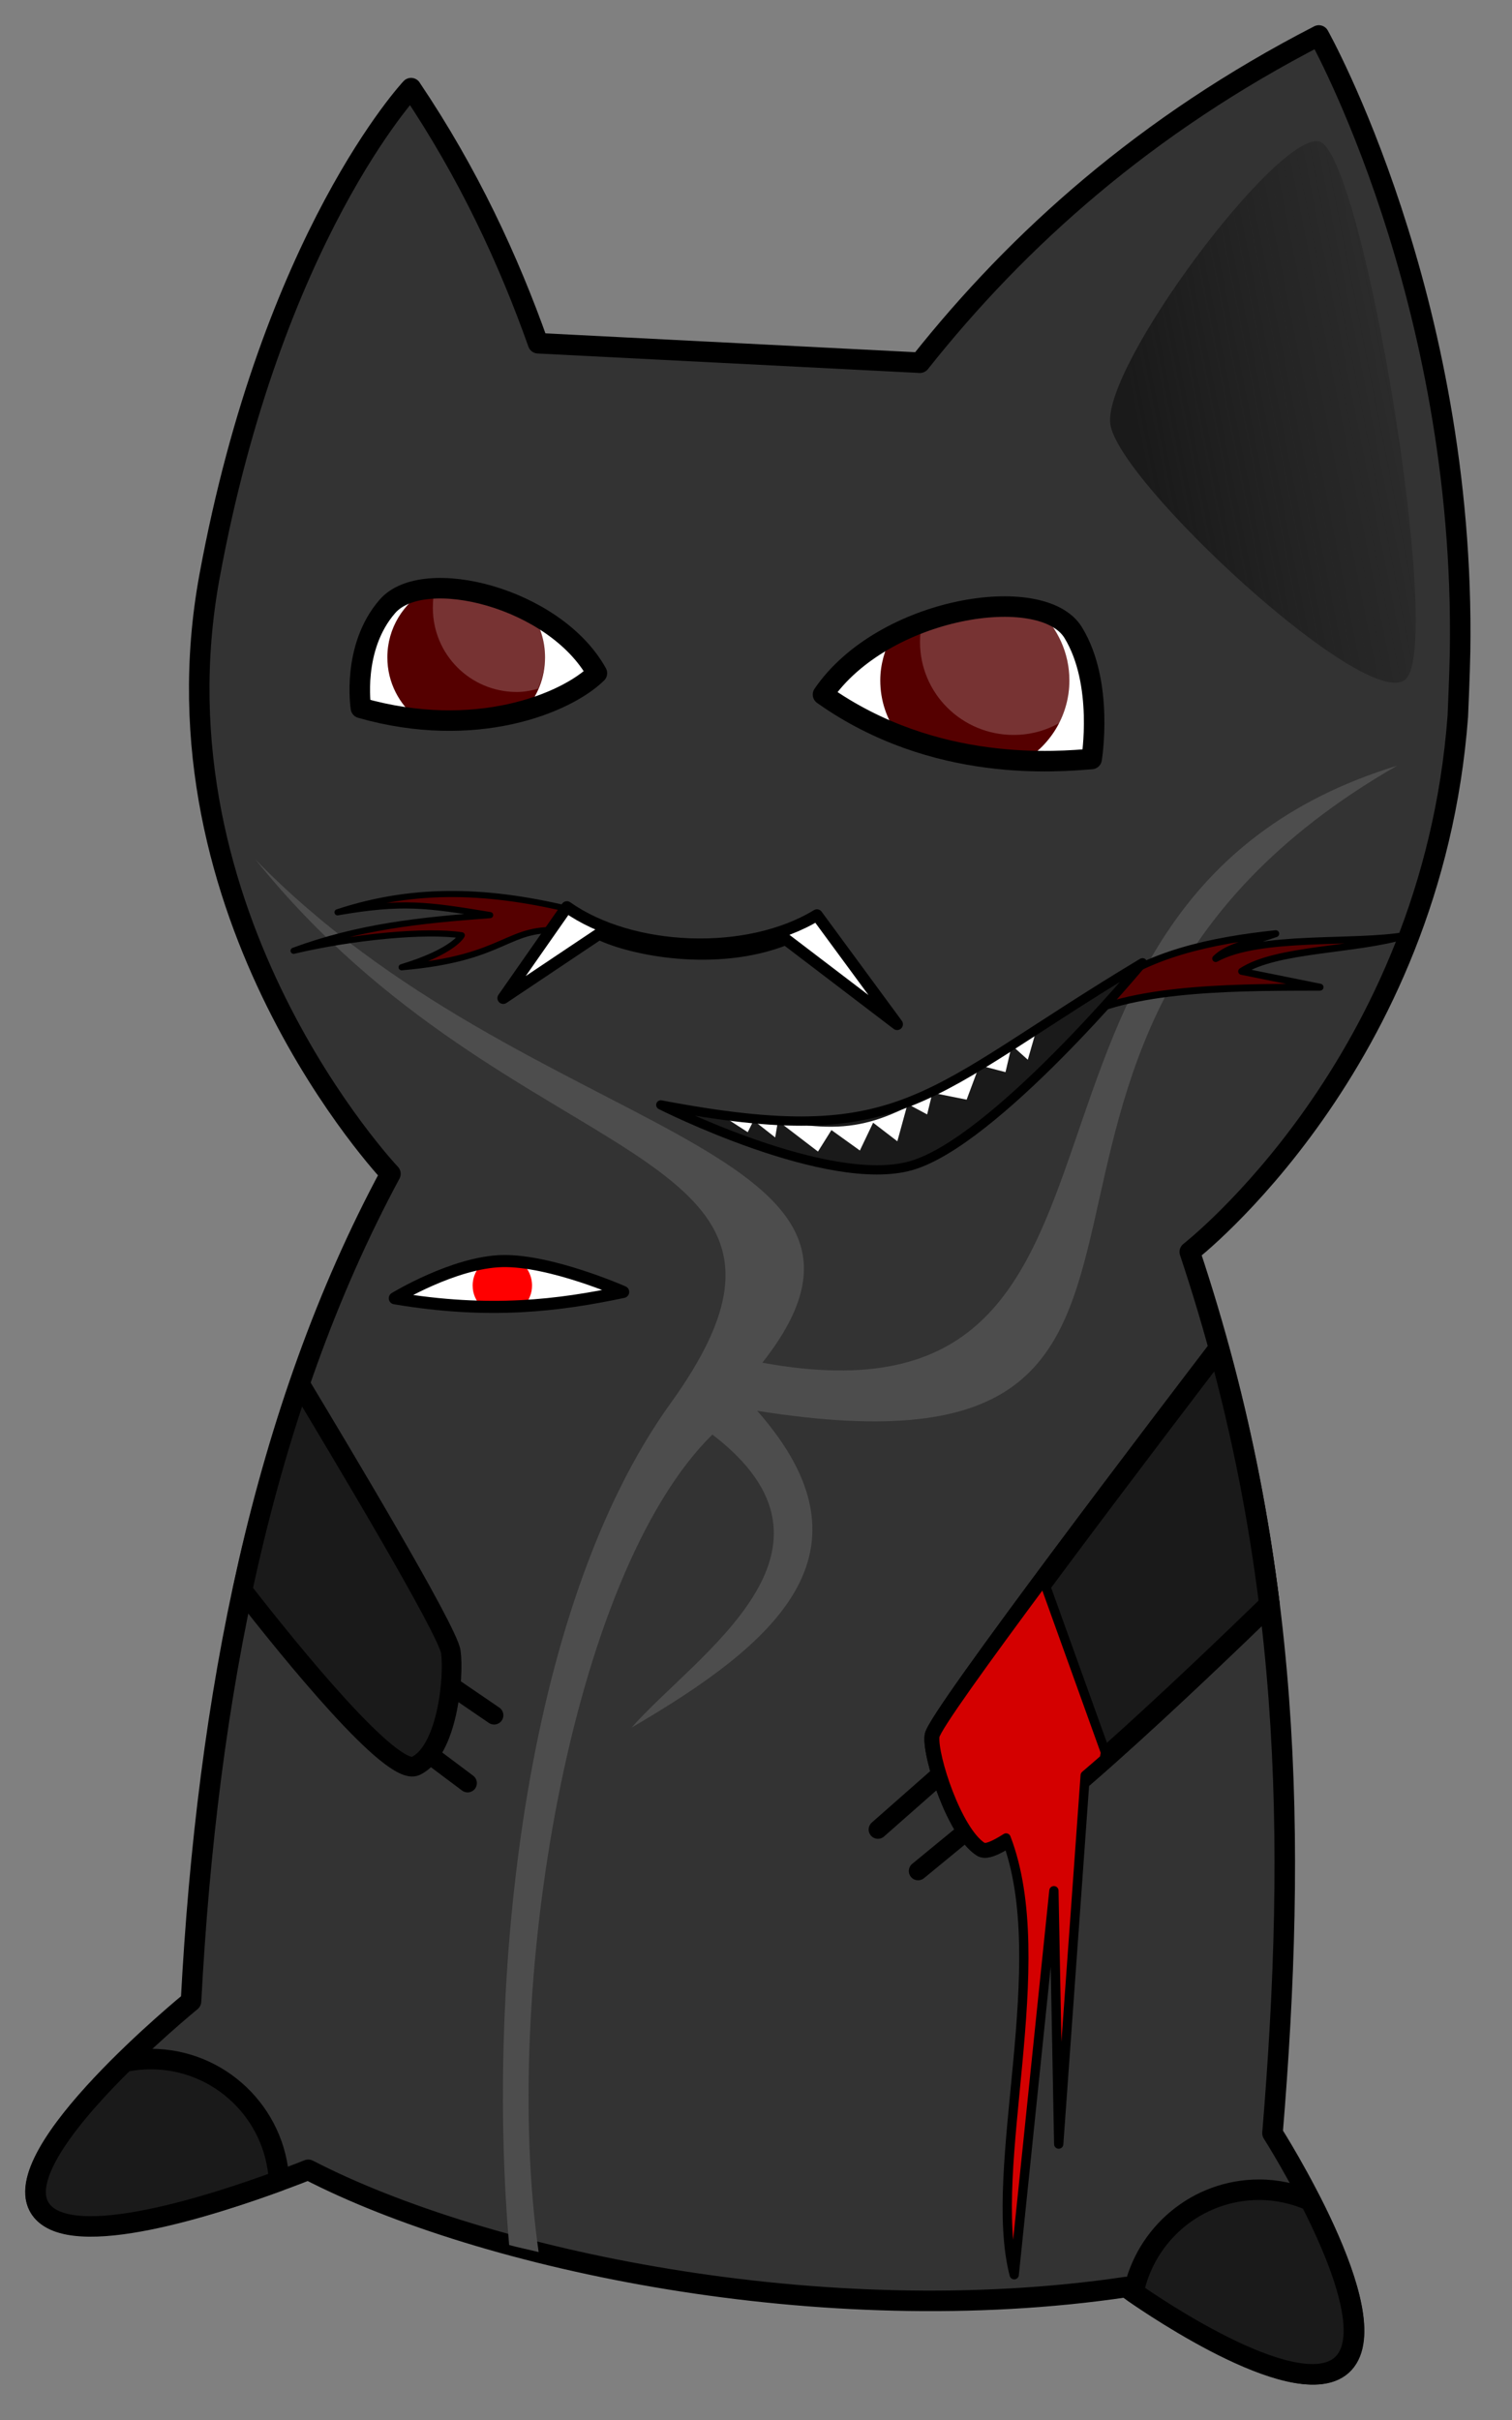 <?xml version="1.0" encoding="UTF-8" standalone="no"?>
<!-- Created with Inkscape (http://www.inkscape.org/) -->
<svg
    xmlns:inkscape="http://www.inkscape.org/namespaces/inkscape"
    xmlns:rdf="http://www.w3.org/1999/02/22-rdf-syntax-ns#"
    xmlns="http://www.w3.org/2000/svg"
    xmlns:sodipodi="http://sodipodi.sourceforge.net/DTD/sodipodi-0.dtd"
    xmlns:cc="http://creativecommons.org/ns#"
    xmlns:xlink="http://www.w3.org/1999/xlink"
    xmlns:dc="http://purl.org/dc/elements/1.1/"
    xmlns:svg="http://www.w3.org/2000/svg"
    xmlns:ns1="http://sozi.baierouge.fr"
    id="svg2"
    sodipodi:docname="monstr.svg"
    viewBox="0 0 250 400"
    version="1.1"
    inkscape:version="0.48.0 r9654"
  >
  <rect x="0" y="0" width="250" height="400" fill="#808080" stroke="none"/>
  <defs
      id="defs4"
    >
    <linearGradient
        id="linearGradient3879"
        y2="359.95"
        gradientUnits="userSpaceOnUse"
        x2="364.2"
        gradientTransform="matrix(3.392 0 0 3.392 -986.46 -510.58)"
        y1="363.52"
        x1="346.16"
        inkscape:collect="always"
      >
      <stop
          id="stop3875"
          style="stop-color:#1a1a1a"
          offset="0"
      />
      <stop
          id="stop3877"
          style="stop-color:#1a1a1a;stop-opacity:0"
          offset="1"
      />
    </linearGradient
    >
  </defs
  >
  <sodipodi:namedview
      id="base"
      bordercolor="#666666"
      inkscape:pageshadow="2"
      inkscape:guide-bbox="true"
      pagecolor="#ffffff"
      inkscape:snap-global="false"
      inkscape:window-maximized="1"
      inkscape:zoom="1.979899"
      inkscape:window-x="0"
      inkscape:window-height="826"
      showgrid="false"
      borderopacity="1.0"
      inkscape:current-layer="layer1"
      inkscape:cx="106.27702"
      inkscape:cy="271.82531"
      inkscape:object-nodes="true"
      showguides="true"
      inkscape:window-y="24"
      inkscape:window-width="1440"
      inkscape:pageopacity="0.0"
      inkscape:document-units="px"
  />
  <g
      id="layer1"
      inkscape:label="Layer 1"
      inkscape:groupmode="layer"
      transform="translate(0 -652.36)"
    >
    <path
        id="path3006"
        sodipodi:nodetypes="czcczcczccsscccc"
        style="stroke-linejoin:round;stroke:#000000;stroke-linecap:round;stroke-width:3.392px;fill:#333333"
        inkscape:connector-curvature="0"
        d="m67.966 666.93s-22.959 24.437-33.32 80.68c-10.361 56.242 29.908 98.767 29.908 98.767-21.105 39.215-30.306 86.366-32.969 136.77 0 0-31.109 25.316-24.909 34.33 6.2 9.014 44.289-6.472 44.289-6.472 28.916 14.936 84.98 26.829 135.21 19.38 0 0 28.706 20.574 36.043 12.589 7.337-7.985-11.819-38.025-11.819-38.025 4.003-48.317 3.347-94.649-13.678-145.66 0 0 40.008-31.037 44.32-88.535 0 0 0.317-7.125 0.374-10.691 0.928-58.592-23.354-101.84-23.354-101.84-28.558 14.703-49.659 33.545-65.959 54.09l-63.132-3.217c-4.869-13.724-11.505-28.067-21.006-42.161z"
    />
    <path
        id="path3008"
        style="stroke-linejoin:round;stroke:#000000;stroke-linecap:round;stroke-width:3.392px;fill:#1a1a1a"
        inkscape:connector-curvature="0"
        d="m201.51 875.27c-7.079 9.251-46.661 61.155-46.951 64.12-0.316 3.232 3.665 15.559 7.843 18.229 3.494 2.233 36.325-29.237 47.481-40.062-1.717-13.888-4.437-27.902-8.373-42.288z"
    />
    <path
        id="path3018"
        sodipodi:nodetypes="czcc"
        style="fill:#ffffff"
        inkscape:connector-curvature="0"
        d="m136.08 767.16c9.932-14.526 36.245-18.617 41.371-10.234 5.125 8.384 3.041 20.888 3.041 20.888-5.33 0.401-25.888 2.481-44.411-10.654z"
    />
    <path
        id="path3020"
        sodipodi:nodetypes="czcc"
        style="fill:#ffffff"
        inkscape:connector-curvature="0"
        d="m98.694 763.63c-6.941-12.495-28.663-17.896-34.629-11.054-5.967 6.842-4.393 16.798-4.393 16.798 18.919 5.39 33.92-0.749 39.022-5.745z"
    />
    <path
        id="path3026"
        sodipodi:nodetypes="zzzz"
        style="fill:url(#linearGradient3879)"
        inkscape:connector-curvature="0"
        d="m218 675.71c-7.186-1.021-35.657 37.155-34.417 46.722 1.241 9.567 42.188 47.574 48.761 42.268 6.573-5.306-7.159-87.968-14.345-88.99z"
    />
    <path
        id="path3046"
        style="fill:#550000"
        inkscape:connector-curvature="0"
        d="m73.374 749.57c-0.965-0.023-1.874 0.113-2.756 0.212-3.913 2.256-6.571 6.393-6.571 11.234 0 4.154 1.959 7.782 4.981 10.174 6.799 0.707 12.766 0.016 17.699-1.378 2.118-2.321 3.392-5.407 3.392-8.797 0-2.705-0.817-5.228-2.226-7.313-4.739-2.538-9.985-4.025-14.52-4.133z"
    />
    <path
        id="path3048"
        style="fill:#550000"
        inkscape:connector-curvature="0"
        d="m164.73 752.64c-5.429 0.237-11.7 1.934-17.275 4.875-1.154 2.18-1.908 4.675-1.908 7.313 0 3.344 1.073 6.361 2.862 8.903 7.732 3.024 15.104 4.088 20.985 4.345 4.445-2.756 7.419-7.633 7.419-13.248 0-4.559-1.973-8.695-5.087-11.552-2.038-0.531-4.404-0.749-6.995-0.636z"
    />
    <path
        id="path3821"
        style="opacity:.2;fill:#ffffff"
        inkscape:connector-curvature="0"
        d="m164.73 752.64c-3.849 0.168-8.147 1.091-12.294 2.65-0.206 1.005-0.318 2.113-0.318 3.179 0 8.529 6.944 15.368 15.474 15.368 2.784 0 5.375-0.725 7.631-2.014 1.052-2.09 1.59-4.488 1.59-6.995 0-4.559-1.973-8.695-5.087-11.552-2.038-0.531-4.404-0.749-6.995-0.636z"
    />
    <path
        id="path3829"
        style="opacity:.2;fill:#ffffff"
        inkscape:connector-curvature="0"
        d="m73.374 749.57c-0.519-0.012-0.992 0.057-1.484 0.106-0.232 1.007-0.318 2.102-0.318 3.179 0 7.693 6.191 13.884 13.884 13.884 1.231 0 2.36-0.23 3.498-0.53 0.699-1.604 1.166-3.329 1.166-5.193 0-2.705-0.817-5.228-2.226-7.313-4.739-2.538-9.985-4.025-14.52-4.133z"
    />
    <path
        id="path3840"
        style="stroke-linejoin:round;stroke:#000000;stroke-linecap:round;stroke-width:3.392;fill:#1a1a1a"
        inkscape:connector-curvature="0"
        d="m24.939 992.7c-1.463 0-2.86 0.141-4.239 0.424-0.018 0.017-0.088-0.017-0.106 0-8.265 8.12-17.542 19.058-13.884 24.376 4.949 7.195 29.429-0.974 39.426-4.663-0.566-11.201-9.855-20.137-21.197-20.137z"
    />
    <path
        id="path3842"
        style="stroke-linejoin:round;stroke:#000000;stroke-linecap:round;stroke-width:3.392;fill:#1a1a1a"
        inkscape:connector-curvature="0"
        d="m208.19 1014.3c-10.243 0-18.796 7.298-20.773 16.957 3.441 2.408 27.927 19.097 34.763 11.658 4.396-4.784-0.705-17.4-5.511-26.814-2.594-1.132-5.467-1.802-8.479-1.802z"
    />
    <path
        id="path3850"
        style="fill:#4d4d4d"
        inkscape:connector-curvature="0"
        d="m230.97 778.93c-73.788 22.626-33.767 111.65-104.92 98.671 28.684-36.353-38.895-36.998-83.833-83.197 42.521 52.908 100.25 46.025 68.678 89.874-24.785 34.428-30.403 96.885-26.708 139.16 1.59 0.433 3.239 0.756 4.875 1.166-6.181-43.062 5.121-111.85 28.722-135.13 25.024 19.127-2.731 36.356-13.354 48.435 23.493-13.721 41.55-28.791 20.773-52.356 88.47 14.057 24.378-59.861 105.77-106.62z"
    />
    <path
        id="path3922"
        sodipodi:nodetypes="cccccccc"
        style="stroke-linejoin:round;stroke:#000000;stroke-linecap:round;stroke-width:1.143;fill:#550000"
        inkscape:connector-curvature="0"
        d="m181.81 816.48c7.541-6.437 18.826-8.704 29.125-9.792-3.91 1.411-7.868 2.061-9.927 4.114 7.315-4.005 22.877-2.341 31.444-3.84-8.258 2.519-21.425 2.168-27.151 5.953l12.961 2.617c-11.512 0.048-30.75-0.227-40.111 5.197z"
    />
    <path
        id="path3924"
        sodipodi:nodetypes="cccccccc"
        style="stroke-linejoin:round;stroke:#000000;stroke-linecap:round;stroke-width:1.017;fill:#550000"
        inkscape:connector-curvature="0"
        d="m94.911 802.85c-13.496-3.315-25.958-4.031-39.1 0.303 10.651-1.848 14.789-1.262 25.231 0.462-11.717 0.86-21.709 1.924-32.498 5.897 9.852-2.325 21.87-3.454 27.805-2.559 0 0-1.231 2.643-9.94 5.284 17.897-1.533 17.123-6.973 27.139-6.056z"
    />
    <path
        id="path3012"
        sodipodi:nodetypes="ccccccc"
        style="stroke-linejoin:round;stroke:#000000;stroke-linecap:round;stroke-width:1.922px;fill:#ffffff"
        inkscape:connector-curvature="0"
        d="m93.731 802.28c10.619 7.519 29.812 8.378 41.342 1.339l13.262 18.037-18.418-14.039c-11.526 4.545-25.449 1.754-30.857-0.887l-15.855 10.609z"
    />
    <path
        id="path3926"
        sodipodi:nodetypes="cc"
        style="stroke-linejoin:round;stroke:#000000;stroke-linecap:round;stroke-width:3.066;fill:none"
        inkscape:connector-curvature="0"
        d="m145.16 954.76 14.346-12.633"
    />
    <path
        id="path3928"
        sodipodi:nodetypes="cc"
        style="stroke-linejoin:round;stroke:#000000;stroke-linecap:round;stroke-width:3.066;fill:none"
        inkscape:connector-curvature="0"
        d="m151.8 961.62 11.991-9.85"
    />
    <path
        id="path3951"
        d="m201.51 875.27c-7.079 9.251-46.661 61.155-46.951 64.12-0.316 3.232 3.665 15.559 7.843 18.229 3.494 2.233 36.325-29.237 47.481-40.062-1.717-13.888-4.437-27.902-8.373-42.288z"
        style="stroke-linejoin:round;stroke:#000000;stroke-linecap:round;stroke-width:3.392px;fill:#1a1a1a"
        inkscape:connector-curvature="0"
    />
    <path
        id="path3949"
        sodipodi:nodetypes="csscccccccc"
        style="stroke-linejoin:round;stroke:#000000;stroke-linecap:round;stroke-width:1.533px;fill:#d40000"
        inkscape:connector-curvature="0"
        d="m172.58 913.66c-9.583 12.913-17.882 24.383-18.013 25.726-0.316 3.232 3.679 15.583 7.857 18.253 0.576 0.368 1.988-0.259 3.928-1.485 7.938 20.677-3.257 54.491 1.341 72.197l6.563-63.478 0.795 41.883 4.379-60.95c1.06-0.921 2.066-1.759 3.162-2.731l0.192-1.054z"
    />
    <path
        id="path3960"
        style="stroke-linejoin:round;stroke:#000000;stroke-linecap:round;stroke-width:3.066;fill:none"
        inkscape:connector-curvature="0"
        d="m70.471 928.21 11.224 7.665"
    />
    <path
        id="path3962"
        style="stroke-linejoin:round;stroke:#000000;stroke-linecap:round;stroke-width:3.066;fill:none"
        inkscape:connector-curvature="0"
        d="m67.459 939.7 9.855 7.391"
    />
    <path
        id="path3010"
        style="stroke-linejoin:round;stroke:#000000;stroke-linecap:round;stroke-width:3.249px;fill:#1a1a1a"
        inkscape:connector-curvature="0"
        d="m49.527 880.99c-3.782 11.006-6.908 22.447-9.433 34.233 8.153 10.469 24.714 30.846 28.616 29.04 5.229-2.421 6.409-14.645 5.829-18.865-0.495-3.603-18.913-34.249-25.012-44.407z"
    />
    <path
        id="path3964"
        d="m136.08 767.16c9.932-14.526 36.245-18.617 41.371-10.234 5.125 8.384 3.041 20.888 3.041 20.888-5.33 0.401-25.888 2.481-44.411-10.654z"
        sodipodi:nodetypes="czcc"
        style="stroke-linejoin:round;stroke:#000000;stroke-linecap:round;stroke-width:3.392px;fill:none"
        inkscape:connector-curvature="0"
    />
    <path
        id="path3966"
        d="m98.694 763.63c-6.941-12.495-28.663-17.896-34.629-11.054-5.967 6.842-4.393 16.798-4.393 16.798 18.919 5.39 33.92-0.749 39.022-5.745z"
        sodipodi:nodetypes="czcc"
        style="stroke-linejoin:round;stroke:#000000;stroke-linecap:round;stroke-width:3.392px;fill:none"
        inkscape:connector-curvature="0"
    />
    <path
        id="path3978"
        sodipodi:nodetypes="cczc"
        style="fill:#1a1a1a"
        inkscape:connector-curvature="0"
        d="m109.26 834.99c40.689 7.726 43.184-1.635 79.64-23.493 0 0-24.427 29.535-38.204 33.517-13.777 3.982-41.436-10.024-41.436-10.024z"
    />
    <path
        id="path3980"
        sodipodi:nodetypes="ccccccccccccccccccccccccc"
        style="fill:#ffffff"
        inkscape:connector-curvature="0"
        d="m128.63 837.64c-2.609 0.269-18.22-3.265-8.622-0.484l3.627 2.343 0.967-1.94 3.572 2.807 0.456-2.727 6.617 5.063 2.226-3.552 4.701 3.377 2.193-4.596 4.003 3.072 1.691-6.17 3.237 1.728 0.87-3.574 5.659 1.135 2.095-5.619c-15.006 9.08-19.473 11.76-33.292 9.136zm38.662-12.496 2.648 2.382 1.249-4.345c13.477-9.443 1.582-1.549-3.898 1.962zc-1.831 1.173-3.608 2.306-5.283 3.321l4.242 1.11z"
    />
    <path
        id="path3985"
        d="m109.26 834.99c40.689 7.726 43.184-1.635 79.64-23.493 0 0-24.427 29.535-38.204 33.517-13.777 3.982-41.436-10.024-41.436-10.024z"
        sodipodi:nodetypes="cczc"
        style="stroke-linejoin:round;stroke:#000000;stroke-linecap:round;stroke-width:1.533px;fill:none"
        inkscape:connector-curvature="0"
    />
    <path
        id="path3987"
        sodipodi:nodetypes="czcc"
        style="fill:#ffffff"
        inkscape:connector-curvature="0"
        d="m65.279 866.95s9.762-5.961 17.769-6.146c8.008-0.185 19.99 5.102 19.99 5.102-10.607 2.237-22.027 3.699-37.759 1.044z"
    />
    <path
        id="path3991"
        style="fill:#ff0000"
        inkscape:connector-curvature="0"
        d="m83.036 860.82c-1.049 0.024-2.127 0.139-3.21 0.335-1.021 0.903-1.677 2.219-1.677 3.689 0 1.385 0.565 2.602 1.485 3.497 2.421 0.053 4.763-0.016 6.995-0.144 0.836-0.883 1.341-2.041 1.341-3.354 0-1.567-0.728-2.978-1.868-3.881-1.06-0.12-2.094-0.166-3.066-0.144z"
    />
    <path
        id="path3996"
        d="m65.279 866.95s9.762-5.961 17.769-6.146c8.008-0.185 19.99 5.102 19.99 5.102-10.607 2.237-22.027 3.699-37.759 1.044z"
        sodipodi:nodetypes="czcc"
        style="stroke-linejoin:round;stroke:#000000;stroke-linecap:round;stroke-width:2;fill:none"
        inkscape:connector-curvature="0"
    />
  </g
  >
</svg
>
